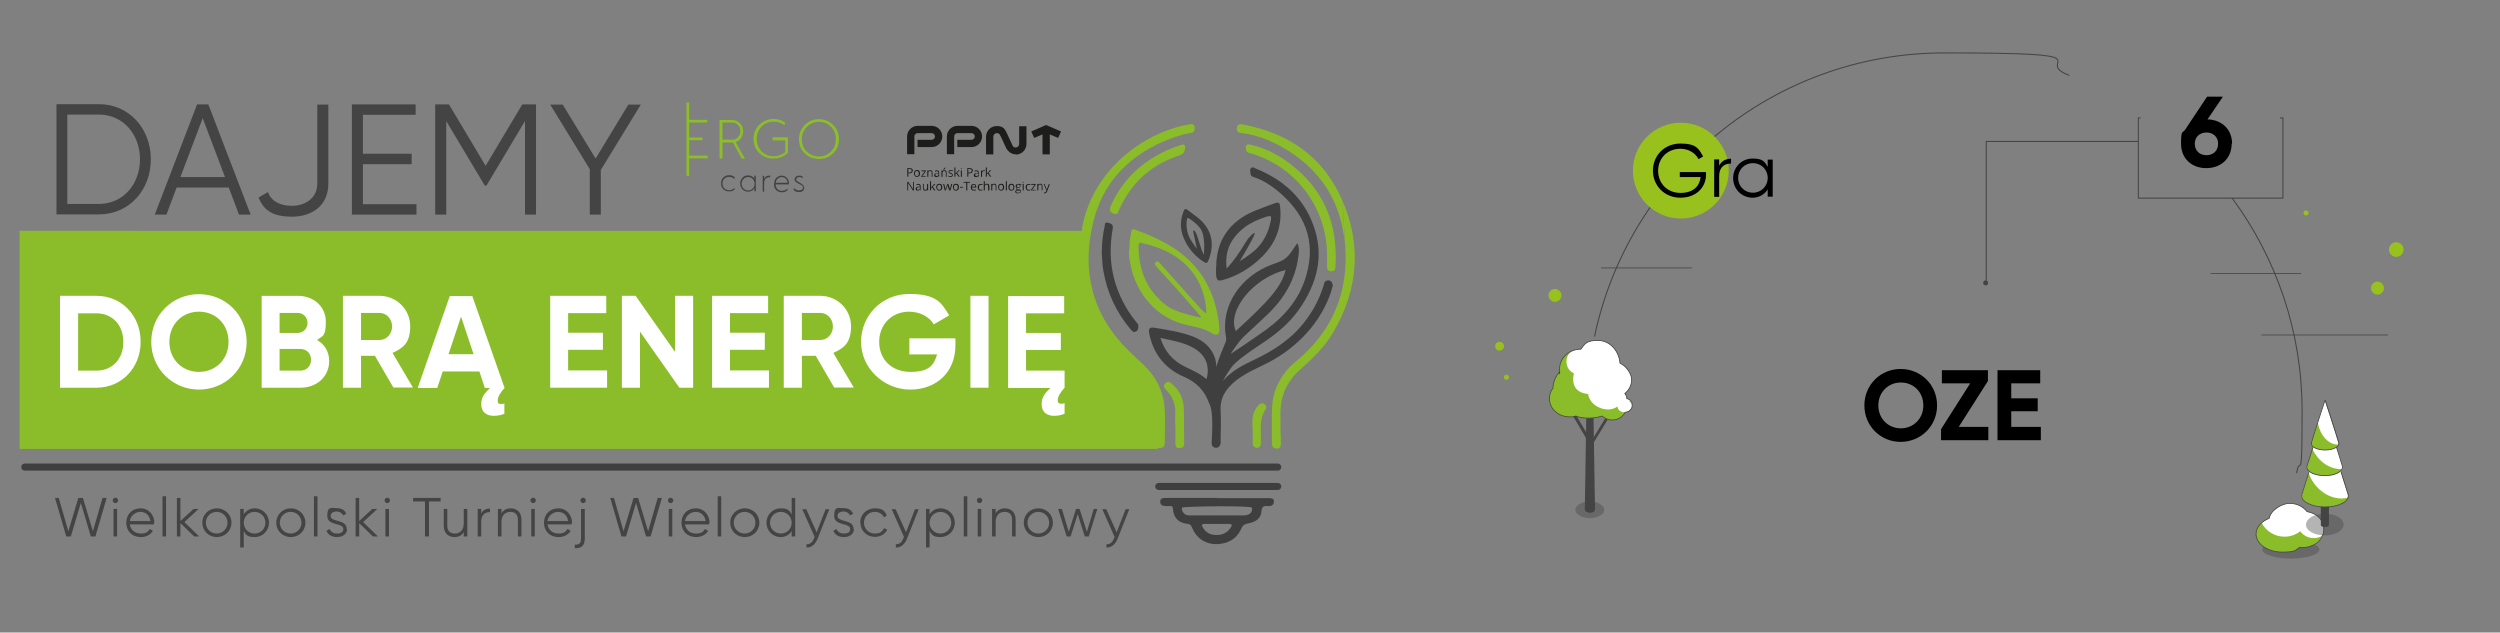 <?xml version="1.0" encoding="UTF-8"?>
<svg xmlns="http://www.w3.org/2000/svg" xmlns:xlink="http://www.w3.org/1999/xlink" version="1.1" viewBox="0 0 1200 303.6">
  <rect x="0" y="0" width="1200" height="303.6" fill="#808080" stroke="none"/>
  <defs>
    <style>
      .cls-1, .cls-2, .cls-3, .cls-4, .cls-5, .cls-6 {
        fill: none;
      }

      .cls-7 {
        fill: #3f3f3f;
      }

      .cls-8 {
        fill: #8cbe28;
      }

      .cls-2 {
        stroke-width: .4px;
      }

      .cls-2, .cls-3, .cls-5, .cls-6 {
        stroke: #454444;
        stroke-linejoin: round;
      }

      .cls-3 {
        stroke-width: .4px;
      }

      .cls-9 {
        fill: #8abd29;
      }

      .cls-10 {
        fill: #1d1d1b;
      }

      .cls-11 {
        isolation: isolate;
      }

      .cls-12 {
        clip-path: url(#clippath-1);
      }

      .cls-13 {
        fill: #fff;
      }

      .cls-14 {
        mix-blend-mode: multiply;
        opacity: .4;
      }

      .cls-14, .cls-15 {
        fill: #454444;
      }

      .cls-16 {
        fill: #414244;
      }

      .cls-4 {
        stroke: #3f3f3f;
        stroke-miterlimit: 10;
        stroke-width: 3.4px;
      }

      .cls-4, .cls-5, .cls-6 {
        stroke-linecap: round;
      }

      .cls-5 {
        stroke-width: .5px;
      }

      .cls-6 {
        stroke-width: .5px;
      }

      .cls-17 {
        clip-path: url(#clippath);
      }

      .cls-18 {
        fill: #98c11d;
      }
    </style>
    <clipPath id="clippath">
      <rect class="cls-1" x="312.6" y="40.5" width="107" height="60.4"/>
    </clipPath>
    <clipPath id="clippath-1">
      <rect class="cls-1" x="312.6" y="40.5" width="107" height="60.4"/>
    </clipPath>
  </defs>
  <!-- Generator: Adobe Illustrator 28.6.0, SVG Export Plug-In . SVG Version: 1.2.0 Build 709)  -->
  <g class="cls-11">
    <g id="Warstwa_1">
      <circle class="cls-18" cx="746.4" cy="141.8" r="3.1"/>
      <g>
        <path class="cls-13" d="M780.9,191.4c0-1-.4-1.8-1-2.5,2-1.6,3.3-4,3.3-6.6s-2.3-6.5-5.6-8c-.5-6.1-5-10.9-10.6-10.9s-6.2,1.6-8.2,4.2c-5.6,0-10.2,4.2-10.2,9.3s0,.9.1,1.4c-2,2.3-3.2,5-3.3,8-1.1,1.4-1.7,3.1-1.7,5,0,4.9,4.3,8.8,9.7,8.8s1.9-.1,2.8-.4c2,.7,4.2,1,6.5,1s4.4-.4,6.4-1c1.2,1.2,2.9,1.9,4.8,1.9,2.7,0,5.1-1.5,6.1-3.7,2-.1,3.5-1.6,3.5-3.4s-1.1-2.8-2.6-3.2Z"/>
        <path class="cls-9" d="M782,192.6c.8.5,1.2,1.4,1.2,2.3,0,1.6-1.5,3-3.4,3s-3.3-1.2-3.4-2.8c-2.1,1.6-5.4,2-8.6.6-3.2-1.3-5.2-4-5.5-6.6-6-.5-8.1-4.5-6.8-9.9-2.1-.9-3.6-3-3.6-5.6s1.3-4.4,3.1-5.3c-3.8,1.3-6.6,4.7-6.6,8.7s0,.9.1,1.4c-2,2.3-3.2,5-3.3,8-1.1,1.4-1.7,3.1-1.7,5,0,4.9,4.3,8.8,9.7,8.8s1.9-.1,2.8-.4c2,.7,4.2,1,6.5,1s4.4-.4,6.4-1c1.2,1.2,2.9,1.9,4.8,1.9,2.7,0,5.1-1.5,6.1-3.7,2-.1,3.5-1.6,3.5-3.4s-.4-1.6-1-2.2c-.2,0-.3,0-.5.1Z"/>
        <path class="cls-14" d="M768,247.5c-2.7,1.6-7.1,1.6-9.8,0-2.7-1.6-2.7-4.1,0-5.6,2.7-1.6,7.1-1.6,9.8,0,2.7,1.6,2.7,4.1,0,5.6Z"/>
        <g>
          <path class="cls-15" d="M764.9,243.7c.9.5.9,1.4,0,2s-2.5.5-3.4,0-.9-1.4,0-2c.9-.5,2.5-.5,3.4,0Z"/>
          <polygon class="cls-15" points="764.9 200.7 761.4 200.8 760.7 244.7 765.6 244.7 764.9 200.7"/>
        </g>
        <path class="cls-15" d="M763.9,214.2s-.5,0-.7-.5,0-.9,0-.9l7.3-12,1.2.6-7.8,12.8Z"/>
        <path class="cls-15" d="M762.6,212.5s.6,0,.8-.6,0-1,0-1l-6.7-11.3-1.6.2,7.5,12.7Z"/>
        <path class="cls-2" d="M780.9,191.4c0-1-.4-1.8-1-2.5,2-1.6,3.3-4,3.3-6.6s-2.3-6.5-5.6-8c-.5-6.1-5-10.9-10.6-10.9s-6.2,1.6-8.2,4.2c-5.6,0-10.2,4.2-10.2,9.3s0,.9.1,1.4c-2,2.3-3.2,5-3.3,8-1.1,1.4-1.7,3.1-1.7,5,0,4.9,4.3,8.8,9.7,8.8s1.9-.1,2.8-.4c2,.7,4.2,1,6.5,1s4.4-.4,6.4-1c1.2,1.2,2.9,1.9,4.8,1.9,2.7,0,5.1-1.5,6.1-3.7,2-.1,3.5-1.6,3.5-3.4s-1.1-2.8-2.6-3.2Z"/>
      </g>
      <g>
        <path class="cls-13" d="M1107.4,245.6c-1.8-2.4-4.9-4-8.4-4s-9,3.1-9.8,7.2c-3.8,1.5-6.3,4.3-6.3,7.5,0,4.8,5.6,8.7,12.5,8.7s6.2-.9,8.5-2.3c.5,0,1,.1,1.5.1,5.5,0,10-3.9,10-8.7s-3.4-7.7-7.9-8.5Z"/>
        <ellipse class="cls-14" cx="1099.6" cy="263.8" rx="13.7" ry="4.3"/>
        <path class="cls-9" d="M1110.6,258.3c-2.7,0-5-1.3-6.5-3.3-2.1,1.7-4.7,2.6-7.6,2.6-4.8,0-9-2.8-11-6.8-1.7,1.5-2.7,3.3-2.7,5.4,0,4.8,5.6,8.7,12.5,8.7s6.2-.9,8.5-2.3c.5,0,1,.1,1.5.1,4.2,0,7.8-2.3,9.3-5.5-1.2.7-2.5,1.1-4,1.1Z"/>
        <path class="cls-2" d="M1107.4,245.6c-1.8-2.4-4.9-4-8.4-4s-9,3.1-9.8,7.2c-3.8,1.5-6.3,4.3-6.3,7.5,0,4.8,5.6,8.7,12.5,8.7s6.2-.9,8.5-2.3c.5,0,1,.1,1.5.1,5.5,0,10-3.9,10-8.7s-3.4-7.7-7.9-8.5Z"/>
      </g>
      <g>
        <path class="cls-13" d="M1127,237.3c-.8-2.6-2.1-6.6-3.5-11.1.9-.8,1.2-1.7.9-2.5-.6-2.1-1.7-5.5-2.9-9.1.8-.6,1.1-1.4.9-2.1-1.5-5.1-6.5-20.3-6.5-20.3,0,0-5,15.2-6.5,20.3-.2.7,0,1.5.9,2.1-1.2,3.7-2.2,7-2.9,9.1-.3.9,0,1.7.9,2.5-1.4,4.5-2.7,8.5-3.5,11.1-.5,1.6.6,3.3,3.2,4.5,4.4,2.1,11.4,2.1,15.8,0,2.6-1.2,3.6-2.9,3.2-4.5Z"/>
        <path class="cls-9" d="M1124.3,239.3c-7.3,0-13.6-5.1-16.2-12.3-1.3,4.1-2.5,7.9-3.2,10.3-.5,1.6.6,3.3,3.2,4.5,4.4,2.1,11.4,2.1,15.8,0,1.6-.8,2.6-1.8,3.1-2.8-.9.1-1.7.2-2.6.2Z"/>
        <path class="cls-9" d="M1123.9,225.2c-6,0-11.2-3.9-13.9-9.6-1,3.2-2,6.2-2.5,8.1-.4,1.2.4,2.5,2.4,3.5,3.4,1.6,8.8,1.6,12.1,0,1.2-.6,1.9-1.3,2.3-2-.1,0-.3,0-.4,0Z"/>
        <path class="cls-9" d="M1122.2,213.4c-4.7,0-8.6-4.5-9.7-10.7-1.2,3.8-2.4,7.6-3.1,9.7-.3.9.3,2,1.9,2.7,2.6,1.2,6.8,1.2,9.3,0,1-.5,1.6-1.1,1.8-1.8-.1,0-.2,0-.3,0Z"/>
        <path class="cls-14" d="M1122.3,255.5c-3.5,2-9.2,2-12.8,0-3.5-2-3.5-5.3,0-7.4,3.5-2,9.2-2,12.8,0,3.5,2,3.5,5.3,0,7.4Z"/>
        <path class="cls-15" d="M1114,243.1c0,4.4,0,8.2,0,8.9,0,.6.5.7.8.8.7.3,1.9.2,2.4,0,.2-.1.7-.6.7-.8v-8.8c-1.3.2-2.6.2-3.8,0Z"/>
        <path class="cls-2" d="M1108.3,226.5c-1.4,4.3-2.6,8.3-3.4,10.8-.5,1.6.6,3.3,3.2,4.5,4.4,2.1,11.4,2.1,15.8,0,2.6-1.2,3.6-2.9,3.2-4.5-.8-2.5-2-6.5-3.4-10.8"/>
        <path class="cls-2" d="M1110.2,214.8c-1.1,3.5-2.2,6.8-2.8,8.8-.4,1.2.4,2.5,2.4,3.5,3.4,1.6,8.8,1.6,12.1,0,2-1,2.8-2.3,2.4-3.5-.6-2.1-1.7-5.4-2.8-9"/>
        <path class="cls-2" d="M1116,192.1s-5,15.2-6.5,20.3c-.3.9.3,2,1.9,2.7,2.6,1.2,6.8,1.2,9.3,0,1.5-.7,2.2-1.7,1.9-2.7-1.5-5.1-6.5-20.3-6.5-20.3Z"/>
      </g>
      <path class="cls-5" d="M1071.5,95.2c21,28.5,33.5,63.7,33.5,101.9s-.9,20.2-2.6,29.8"/>
      <path class="cls-5" d="M765.4,161.4c16.4-77.7,85.3-136,167.9-136s41.2,3.8,59.8,10.7"/>
      <line class="cls-3" x1="1085.5" y1="160.8" x2="1146.2" y2="160.8"/>
      <line class="cls-3" x1="768.5" y1="128.6" x2="812.1" y2="128.6"/>
      <line class="cls-3" x1="1061.1" y1="131.3" x2="1104.6" y2="131.3"/>
      <circle class="cls-18" cx="806.8" cy="81.9" r="23"/>
      <circle class="cls-18" cx="1141.2" cy="138.3" r="3.1"/>
      <circle class="cls-18" cx="719.8" cy="166.2" r="2.1"/>
      <circle class="cls-18" cx="1150.2" cy="119.8" r="3.5"/>
      <circle class="cls-18" cx="723.1" cy="181.1" r="1.2"/>
      <circle class="cls-15" cx="953.1" cy="135.8" r="1.2"/>
      <circle class="cls-18" cx="1106.9" cy="102.2" r="1.2"/>
      <polyline class="cls-6" points="1094.6 56.6 1095.8 56.6 1095.8 95.1 1026.4 95.1 1026.4 56.6 1027.3 56.6"/>
      <polyline class="cls-5" points="1026.4 67.9 953.4 67.9 953.4 135"/>
      <g>
        <g>
          <path class="cls-9" d="M554.6,203.9c0-1.9,0-3.8,0-5.7.2-7.9-3-14.3-8.6-19.6-5.8-5.5-11.9-10.7-16.4-17.5-9.9-15-12.9-31.4-10.6-49,3.7-28.5,27.7-47,48.8-51.8,1-.2,2-.4,3-.6,1.1-.2,2.3-.5,2.6,1.1.2,1.5,0,2.7-1.8,3-1.6.3-3.1.5-4.6,1-21.1,6.5-36.6,19.5-42.1,41.2-6,23.6-.9,45.1,17.1,62.6,4.3,4.2,9.1,7.9,12.4,13.1,2.9,4.7,4.5,9.8,4.7,15.3.2,5.1,0,10.1,0,15.2,0,1.2-.1,2.4-1.6,2.8-1.7.5-2.8-.3-2.8-2.2,0-3,0-6,0-9Z"/>
          <path class="cls-9" d="M644.4,96.4c9.3,21.5,7.4,42.7-4.3,62.9-4.1,7-9.8,12.6-15.8,17.9-6.4,5.6-9.7,12.6-9.7,21.1,0,4.8,0,9.5.2,14.3,0,1.5-.1,2.8-2,2.7-1.7,0-2.3-1.1-2.3-2.7,0-3,0-6,0-9,0-5.6-.3-11.2,1.8-16.7,2-5.3,5.3-9.8,9.6-13.3,17.7-14.5,25.5-33.4,23.8-55.8"/>
          <path class="cls-9" d="M645.6,117.8c-1.6-20.7-11.7-36.8-30.2-47.2-6.2-3.5-12.8-6-19.9-6.8-1.5-.2-2-1.1-1.8-2.5.2-1.4,1.1-1.9,2.6-1.6,22.3,4.1,39.1,15.7,48.1,36.7"/>
          <path class="cls-9" d="M542.1,120.3c0-3.3.3-6.2.9-9,.2-1.1.6-1.5,1.7-1.1,10.8,3.9,21,8.7,28.8,17.6,6.6,7.5,10,16.4,11.4,26.1.2,1.5.4,3,.4,4.5,0,2.1-1.3,2.9-3.1,1.8-3.6-2.3-7.6-3.2-11.6-4-15.9-3.1-25.6-16-28.1-29.8-.4-2.2-.7-4.4-.6-6.1ZM579,150.5s1.5-26.8-30.5-33.7c-.9-.3-2-.8-2,1.1,0,11.8,4,21.7,13.6,28.9,4.8,3.6,16.7,5.7,16.7,5.7,0,0-8.3-9.8-12.4-14.3-3.1-3.4-6.2-6.8-9.3-10.2-.6-.7-1.2-1.4-.3-2.2.9-.8,1.4.1,2,.6.5.4.9.9,1.3,1.4,6.1,6.8,12.1,13.6,18.2,20.4.8.8,2.6,2.3,2.6,2.3Z"/>
          <path class="cls-7" d="M584.3,239.1c8.1,0,16.2,0,24.3,0,1.3,0,2.9-.1,2.9,1.6,0,1.8-1.5,2.4-3,2.2-2-.2-2.8.4-3,2.5-.2,3.3-2.5,5.2-6.7,5.9-1.5.3-2.3.9-2.9,2.3-2.3,5.2-6.6,7.5-12.1,7.6-5.3,0-9.6-2.9-11.6-7.9-.5-1.3-1-1.8-2.4-1.9-4.1-.4-6.5-2.9-6.8-7.1,0-1.2-.5-1.5-1.6-1.4-.5,0-1.1,0-1.7,0-1.5,0-2.8-.4-2.8-2.1,0-1.7,1.4-1.8,2.8-1.8,8.2,0,16.5,0,24.7,0h0ZM567.4,243.7c-.3.8,0,1.5.5,2.2.7,1.1,1.8,1.5,3,1.5,8.7,0,17.4,0,26.1,0,1,0,2-.2,2.9-.8,1-.7,1.3-1.8,1-2.9-.3-1.1-33.3-.7-33.6,0ZM584.2,251.5c-2,0-4,0-5.9,0-1.4,0-1.7.3-1,1.6,1.5,2.7,4,3.8,6.9,3.7,2.8,0,5.2-1.3,6.7-3.8.7-1.1.3-1.5-1-1.5-1.9,0-3.8,0-5.7,0Z"/>
          <path class="cls-7" d="M583.8,127.9c0-12.3,6.3-21.6,18.2-26.6,3.1-1.3,6.3-2.4,9.5-3.6,2.4-.9,2.8-.5,3,2,.9,9.4-2.3,17.2-8.9,23.7-5.1,5-11,8.7-17.9,10.8-3.2,1-3.8.5-4-2.8,0-1.2,0-2.4,0-3.6ZM588.9,128.8c1.2-1.4,2.1-2.3,2.8-3.3,2.6-3.3,4.8-6.9,7-10.4.6-.9,3-3.7,3.6-3.1.5.4-7.2,13.4-7.2,13.4,0,0,5-3.2,7.2-5.2,4.1-3.7,6.5-8.5,7.6-13.9.6-2.7.3-3-2.3-2.2-3.6,1.2-7.1,2.7-10.2,5-6.2,4.8-9.7,10.9-8.6,19.7Z"/>
          <path class="cls-7" d="M580.2,124.6c-.6,1.8-1.1,2-2.7.9-3.5-2.3-6.3-5.4-8.3-9.1-2.6-4.8-3.2-9.7-1.1-14.9.6-1.4.9-1.5,2.1-.6,1.6,1.2,3.2,2.4,4.8,3.6,5.9,4.8,7.9,11.1,5.9,18-.2.7-.4,1.3-.6,2ZM576.2,109.7c-1.3-1.8-3.1-3.2-4.9-4.5-1.3-.9-1.5-.8-1.7.9-.3,3.2.3,6.3,2,9.1.9,1.5,1.9,2.8,2.9,4.3,0,0-1.3-6.2-1.7-8,0-.3-.2-.7.2-.9,1.3,0,2.9,7.1,3.8,9.4.3.7,1,2.3,1,2.3,0,0,1.1-8.8-1.6-12.6Z"/>
          <path class="cls-9" d="M637,122.7c0-22.7-14.7-42.6-36.4-49-.4-.1-.8-.2-1.1-.3-1.4-.5-1.6-1.7-1.5-2.9.2-1.5,1.4-1.2,2.4-1,6.8,1.5,12.8,4.6,18.3,8.7,16.8,12.5,23.7,29.5,22.3,50.1,0,1.4-.8,2-2.1,1.9-1.4,0-1.9-.8-1.9-2.1,0-1.8,0-3.6,0-5.5Z"/>
          <path class="cls-7" d="M528.9,120.6c0-4.6.5-8.2,1.3-11.8.2-.9,0-2.4,1.6-1.9,1.3.4,2.7.6,2.3,2.8-1.4,8.1-1.4,16.2.7,24.2,2,7.5,5.5,14.3,10.3,20.3.5.7,1.3,1.2,1.3,2.2,0,1.1,0,2.3-1.3,2.8-1.2.5-1.8-.4-2.4-1.1-6.9-8.2-11.3-17.6-13.1-28.2-.6-3.4-.6-6.9-.8-9.4Z"/>
          <path class="cls-9" d="M568.9,70.9c-.2,1.9-.8,3-2.8,3.7-13.5,4.4-23.1,13.1-28.9,26-.5,1.2-.7,2.8-2.8,1.9-1.8-.8-2-2-1.2-3.7,4.5-10.2,11.6-18,21.2-23.7,3.8-2.3,7.9-4,12.1-5.4,1.2-.4,2.4-.7,2.4,1.1Z"/>
          <path class="cls-9" d="M564.1,204.2c0-1.7-.1-3.3,0-5,.4-4.9-1.2-9-4.7-12.4-.9-.9-1-1.7-.2-2.7.9-1,1.8-1.1,2.9-.2,3.8,3,5.9,7.1,6.1,11.8.2,5.7.1,11.4.2,17.1,0,1.6-.7,2.3-2.3,2.3-1.7,0-1.9-1.1-1.9-2.4,0-2.8,0-5.7,0-8.5h0Z"/>
          <path class="cls-9" d="M601.2,205.9c.1-2.1-.5-5.2.8-8.2.6-1.3,1.3-2.5,2.4-3.5.8-.7,1.7-.8,2.6-.2.9.6,1,1.7.6,2.3-3.5,4.9-2.1,10.5-2.4,15.9,0,.9.1,1.8-.7,2.4-.6.4-1.3.6-2,.2-.9-.4-1.2-1.2-1.2-2.1,0-2,0-4,0-6.9Z"/>
          <path class="cls-7" d="M639.5,136.4c0-.3,0-.5-.2-.8-.1-.2-.3-.4-.5-.6-.2-.2-.4-.3-.7-.4-.5-.1-1.1,0-1.6.2-.5.3-.8.7-.9,1.2-.1.4-.2.7-.3,1.1-1.7,5.5-4.3,10.8-7.9,15.8-6.5,9.1-15.4,15.1-25.4,19.8-5.3,2.5-10.4,5.1-14.4,9.5-.2.2-.5.5-.6.6.2-.4,3.5-6.3,5.6-8.2,4.3-4,9.3-7.1,14.1-10.4,6.3-4.2,12.1-9.1,16.5-15.2,9-12.6,12.7-26.3,7.1-41.2-4.8-13-14.5-21.6-27.3-26.8-.8-.3-1.7-1.1-2.4-.4-.9.7-.4,1.9-.3,2.9,0,1.1,1,1.3,1.8,1.6,4,1.4,7.6,3.6,10.9,6.3,12.8,10.5,18.8,23.5,14.2,40.1-3,11.2-9.9,19.7-19.1,26.5-5.2,3.8-16.9,11.6-17.4,11.9.2-.3,3.8-6,6.3-8.3,3.5-3.3,7.1-6.6,10.6-9.9,8.4-7.8,14.1-17,15.6-28.5.3-2.1.6-4.3-.5-6.5-5.1,7.6-5,7.7-12.2,10.3-14.4,5.3-24.9,19.3-22,34.9.2.9,0,2-.4,2.8-1.6,3.7-3.1,7.5-4.3,11.4,0-1.4-.2-2.8-.6-4.2-1.7-5.2-5.5-8.3-10.4-10.3-5.8-2.3-11.9-3.1-18-4.2-3.1-.5-3.7.1-3.1,3.1,2.1,9.6,7.6,16.5,16.7,20.4,5.7,2.5,9.8,6.5,11.9,12.5,2.4,3.9,1.4,14.8,1.3,19.3,0,1.2.5,2,1.7,2.2,1.3.2,2.1-.5,2.5-1.7.2-.6.1-1.2.1-1.9,0-4.7.3-9.4,0-14-.4-6.6,2.8-11.1,7.7-14.9,4.8-3.7,10.5-5.9,15.8-8.7,13.5-7.2,24.7-19,29.6-33.9t0,0s0,0,0-.1c.2-.8.4-1.6.7-2.4,0-.3.1-.6,0-.8ZM617.1,129.6c-2,7.8-7.2,14.1-23.9,29.3-4.4-9.7,8.5-25.6,23.9-29.3ZM579.2,182.1c-3.1-2.8-6.8-4.3-10.4-6.1-5.8-2.8-9.8-7.3-11.8-13.8,5.8,1.3,11.4,2.1,16.4,5.1,5.4,3.3,7.5,8.5,5.7,14.8Z"/>
          <line class="cls-4" x1="556.2" y1="233.5" x2="613.3" y2="233.5"/>
          <line class="cls-4" x1="11.9" y1="224.2" x2="613.3" y2="224.2"/>
          <path class="cls-9" d="M567,195.6c0-1-.2-2-.3-3-.3-.7-.7-1.4-1.1-2.1.5,1.7.9,3.4,1.4,5.1Z"/>
          <path class="cls-9" d="M553.4,182.9c-1.4-1.2-2.6-2.5-3.8-3.9-.4-.2-.8-.6-1.1-1-6.2-8.2-15.4-14.8-19.7-24.2-1.5-.6-2.2-2.2-2.1-3.7-3.5-4.9-4.6-10.2-4.9-16-.5-.7-.6-1.6-.5-2.5-.5-.9-.6-2.1-.3-3.1,0-.2-.1-.5-.2-.7-.2-.8-.2-1.5,0-2.1-.6-.9-.8-2.1-.5-3.1-.5-1.2-.4-2.7.3-3.8-.3-2.3-.4-4.6-.6-7,0-.4,0-.7,0-1H9.4v104.7h546.4c-.1-11,.7-22-2.4-32.7Z"/>
          <g>
            <path class="cls-15" d="M72.4,76.5c0,14.6-10.3,26.4-24.9,26.4h-20.4v-52.9h20.4c14.6,0,24.9,11.9,24.9,26.4ZM67.2,76.5c0-11.9-8-21.5-19.8-21.5h-15.1v42.9h15.1c11.8,0,19.8-9.6,19.8-21.5Z"/>
            <path class="cls-15" d="M109.9,90h-25.1l-4.9,13h-5.6l20.3-52.9h5.4l20.3,52.9h-5.6l-4.9-13ZM108,85l-10.7-28.3-10.7,28.3h21.3Z"/>
            <path class="cls-15" d="M124.1,94.8l4.5-2.6c1.7,4.6,6.1,6.6,11.6,6.6s12.1-3.1,12.1-10.7v-37.9h5.3v37.9c0,10.8-8.1,15.9-17.4,15.9s-13.4-2.9-16.1-9.1Z"/>
            <path class="cls-15" d="M199.9,98v5h-31v-52.9h30.6v5h-25.3v18.7h23.4v5h-23.4v19.2h25.7Z"/>
            <path class="cls-15" d="M257.3,103h-5.3v-44.9l-18.5,31h-.8l-18.5-31v44.9h-5.3v-52.9h6.6l17.6,29.5,17.6-29.5h6.6v52.9Z"/>
            <path class="cls-15" d="M288.4,81.3v21.7h-5.3v-21.8l-19-31h6l15.8,25.9,15.7-25.9h6l-19.1,31.2Z"/>
            <path class="cls-13" d="M67.5,164.1c0,12.4-9.1,22-21.2,22h-17.5v-44.1h17.5c12.2,0,21.2,9.6,21.2,22ZM59.2,164.1c0-8.1-5.3-13.7-12.9-13.7h-8.8v27.5h8.8c7.6,0,12.9-5.6,12.9-13.7Z"/>
            <path class="cls-13" d="M72.6,164.1c0-12.9,10.1-22.9,22.9-22.9s22.9,10,22.9,22.9-10.2,22.9-22.9,22.9-22.9-10.1-22.9-22.9ZM109.7,164.1c0-8.5-6.2-14.5-14.2-14.5s-14.2,6-14.2,14.5,6.2,14.4,14.2,14.4,14.2-6,14.2-14.4Z"/>
            <path class="cls-13" d="M158,173.3c0,7.6-6.1,12.8-13.7,12.8h-18.7v-44.1h17.4c7.4,0,13.4,5,13.4,12.4s-1.6,6.7-4.2,8.8c3.5,2,5.8,5.5,5.8,10.1ZM134.2,150.1v9.7h8.7c2.7,0,4.7-2.1,4.7-4.8s-2-4.8-4.7-4.8h-8.7ZM149.3,172.7c0-3-2.1-5.2-5.1-5.2h-10v10.4h10c3,0,5.1-2.2,5.1-5.2Z"/>
            <path class="cls-13" d="M179.9,170.8h-6.6v15.3h-8.7v-44.1h17.6c8.1,0,14.7,6.5,14.7,14.6s-3.5,10.5-8.5,12.8l9.8,16.6h-9.4l-8.9-15.3ZM173.3,163.2h8.9c3.3,0,6-2.9,6-6.5s-2.7-6.5-6-6.5h-8.9v13Z"/>
            <path class="cls-13" d="M242.1,193.5v5.1c-1.5.6-3,1-5.1,1-3.4,0-6-1.8-6-5.5s1.6-5.3,4.2-7.9h-2.5l-2.6-7.9h-17.6l-2.6,7.9h-9.4l15.4-44.1h10.8l15.5,44.1c-2.1,2.2-3.3,4.5-3.3,6s.6,1.7,1.6,1.7c.6,0,1.1,0,1.8-.3ZM227.3,170l-6-18-6,18h12.1Z"/>
            <path class="cls-13" d="M291.4,177.8v8.3h-27.3v-44.1h26.9v8.3h-18.3v9.4h16.7v8.2h-16.7v9.9h18.6Z"/>
            <path class="cls-13" d="M332.7,142v44.1h-6.6l-18.9-26.9v26.9h-8.7v-44.1h6.6l18.9,26.9v-26.9h8.7Z"/>
            <path class="cls-13" d="M369.1,177.8v8.3h-27.3v-44.1h26.9v8.3h-18.3v9.4h16.7v8.2h-16.7v9.9h18.6Z"/>
            <path class="cls-13" d="M391.5,170.8h-6.6v15.3h-8.7v-44.1h17.6c8.1,0,14.7,6.5,14.7,14.6s-3.5,10.5-8.5,12.8l9.8,16.6h-9.4l-8.9-15.3ZM384.9,163.2h8.9c3.3,0,6-2.9,6-6.5s-2.7-6.5-6-6.5h-8.9v13Z"/>
            <path class="cls-13" d="M458.6,165.8c0,12.7-9,21.2-21.7,21.2s-23.6-10.3-23.6-22.9,9.9-23,23.1-23,15.5,4.2,19.2,10.3l-7.4,4.3c-2-3.5-6.5-6.1-11.8-6.1-8.4,0-14.4,6.2-14.4,14.5s5.9,14.4,15,14.4,11.3-3.3,12.8-8.4h-13.3v-7.7h22.1v3.4Z"/>
            <path class="cls-13" d="M474.5,142v44.1h-8.7v-44.1h8.7Z"/>
            <path class="cls-13" d="M511,177.8v8.3h0c-2.1,2.2-3.3,4.5-3.3,6,0,1.1.5,1.7,1.6,1.7.5,0,1.1,0,1.7-.3v5.1c-1.5.6-3,1-5,1-3.5,0-6-1.8-6-5.5s1.6-5.3,4.2-7.9h-20.3v-44.1h26.9v8.3h-18.3v9.4h16.7v8.2h-16.7v9.9h18.6Z"/>
          </g>
          <g>
            <path class="cls-15" d="M26.2,239h2l4.6,16,4.8-16h2.2l4.8,16,4.6-16h2l-5.4,18.5h-2.2l-4.8-16.1-4.8,16.1h-2.2l-5.4-18.5Z"/>
            <path class="cls-15" d="M54.1,240.2c0-.7.6-1.3,1.3-1.3s1.3.6,1.3,1.3-.6,1.3-1.3,1.3-1.3-.6-1.3-1.3ZM54.5,244.3h1.7v13.2h-1.7v-13.2Z"/>
            <path class="cls-15" d="M73.9,250.9c0,.3,0,.6,0,.8h-11.6c.4,2.7,2.5,4.4,5.3,4.4s3.5-1,4.3-2.2l1.5.9c-1.1,1.8-3.1,3-5.8,3-4.2,0-7-2.9-7-6.9s2.8-6.9,6.9-6.9,6.6,3.4,6.6,7ZM62.3,250.1h9.9c-.4-2.9-2.5-4.4-4.8-4.4s-4.8,1.8-5.1,4.4Z"/>
            <path class="cls-15" d="M78,238.2h1.7v19.3h-1.7v-19.3Z"/>
            <path class="cls-15" d="M93.2,257.5l-6.6-6.4v6.4h-1.7v-18.5h1.7v11.1l6.3-5.8h2.4l-6.8,6.3,7.1,6.9h-2.3Z"/>
            <path class="cls-15" d="M97.1,250.9c0-3.9,3.1-6.9,7-6.9s7,3,7,6.9-3.1,6.9-7,6.9-7-3-7-6.9ZM109.2,250.9c0-2.9-2.3-5.2-5.2-5.2s-5.2,2.3-5.2,5.2,2.3,5.2,5.2,5.2,5.2-2.3,5.2-5.2Z"/>
            <path class="cls-15" d="M129.1,250.9c0,3.9-3.1,6.9-6.8,6.9s-4.2-1.1-5.3-2.9v7.9h-1.7v-18.5h1.7v2.6c1.1-1.8,3-2.9,5.3-2.9,3.7,0,6.8,3,6.8,6.9ZM127.4,250.9c0-2.9-2.3-5.2-5.2-5.2s-5.2,2.3-5.2,5.2,2.3,5.2,5.2,5.2,5.2-2.3,5.2-5.2Z"/>
            <path class="cls-15" d="M132.6,250.9c0-3.9,3.1-6.9,7-6.9s7,3,7,6.9-3.1,6.9-7,6.9-7-3-7-6.9ZM144.7,250.9c0-2.9-2.3-5.2-5.2-5.2s-5.2,2.3-5.2,5.2,2.3,5.2,5.2,5.2,5.2-2.3,5.2-5.2Z"/>
            <path class="cls-15" d="M150.7,238.2h1.7v19.3h-1.7v-19.3Z"/>
            <path class="cls-15" d="M166.6,254c0,2.2-2,3.8-4.8,3.8s-4.4-1.3-5.1-3l1.5-.9c.5,1.3,1.9,2.2,3.6,2.2s3-.6,3-2.1c0-3.3-7.7-1.4-7.7-6.3s1.9-3.8,4.5-3.8,3.9,1.1,4.6,2.7l-1.5.8c-.6-1.3-1.9-1.9-3.2-1.9s-2.8.7-2.8,2.1c0,3.3,7.7,1.4,7.7,6.3Z"/>
            <path class="cls-15" d="M179,257.5l-6.6-6.4v6.4h-1.7v-18.5h1.7v11.1l6.3-5.8h2.4l-6.8,6.3,7.1,6.9h-2.3Z"/>
            <path class="cls-15" d="M184.6,240.2c0-.7.6-1.3,1.3-1.3s1.3.6,1.3,1.3-.6,1.3-1.3,1.3-1.3-.6-1.3-1.3ZM185,244.3h1.7v13.2h-1.7v-13.2Z"/>
            <path class="cls-15" d="M211.6,240.7h-5.7v16.8h-1.9v-16.8h-5.7v-1.7h13.2v1.7Z"/>
            <path class="cls-15" d="M224.3,244.3v13.2h-1.7v-2.1c-1,1.7-2.6,2.4-4.4,2.4-3.2,0-5.2-2.1-5.2-5.4v-8.1h1.7v8.1c0,2.4,1.3,3.7,3.6,3.7s4.3-1.4,4.3-4.9v-6.9h1.7Z"/>
            <path class="cls-15" d="M235.2,244.1v1.7c-2.1,0-4.2,1.1-4.2,4.4v7.3h-1.7v-13.2h1.7v2.2c.9-1.9,2.5-2.4,4.2-2.4Z"/>
            <path class="cls-15" d="M250.3,249.4v8.1h-1.7v-8.1c0-2.4-1.3-3.7-3.6-3.7s-4.3,1.4-4.3,4.9v6.9h-1.7v-13.2h1.7v2.1c1-1.7,2.6-2.4,4.4-2.4,3.2,0,5.2,2.1,5.2,5.4Z"/>
            <path class="cls-15" d="M254.6,240.2c0-.7.6-1.3,1.3-1.3s1.3.6,1.3,1.3-.6,1.3-1.3,1.3-1.3-.6-1.3-1.3ZM255,244.3h1.7v13.2h-1.7v-13.2Z"/>
            <path class="cls-15" d="M274.4,250.9c0,.3,0,.6,0,.8h-11.6c.4,2.7,2.5,4.4,5.3,4.4s3.5-1,4.3-2.2l1.5.9c-1.1,1.8-3.1,3-5.8,3-4.2,0-7-2.9-7-6.9s2.8-6.9,6.9-6.9,6.6,3.4,6.6,7ZM262.8,250.1h9.9c-.4-2.9-2.5-4.4-4.8-4.4s-4.8,1.8-5.1,4.4Z"/>
            <path class="cls-15" d="M279,244.3h1.7v14.3c0,3.2-1.7,4.8-4.8,4.5v-1.7c2,.2,3-.6,3-2.9v-14.3ZM281.2,240.2c0,.7-.6,1.3-1.3,1.3s-1.3-.6-1.3-1.3.6-1.3,1.3-1.3,1.3.6,1.3,1.3Z"/>
            <path class="cls-15" d="M292.7,239h2l4.6,16,4.8-16h2.2l4.8,16,4.6-16h2l-5.4,18.5h-2.2l-4.8-16.1-4.8,16.1h-2.2l-5.4-18.5Z"/>
            <path class="cls-15" d="M320.6,240.2c0-.7.6-1.3,1.3-1.3s1.3.6,1.3,1.3-.6,1.3-1.3,1.3-1.3-.6-1.3-1.3ZM321,244.3h1.7v13.2h-1.7v-13.2Z"/>
            <path class="cls-15" d="M340.4,250.9c0,.3,0,.6,0,.8h-11.6c.4,2.7,2.5,4.4,5.3,4.4s3.5-1,4.3-2.2l1.5.9c-1.1,1.8-3.1,3-5.8,3-4.2,0-7-2.9-7-6.9s2.8-6.9,6.9-6.9,6.6,3.4,6.6,7ZM328.8,250.1h9.9c-.4-2.9-2.5-4.4-4.8-4.4s-4.8,1.8-5.1,4.4Z"/>
            <path class="cls-15" d="M344.5,238.2h1.7v19.3h-1.7v-19.3Z"/>
            <path class="cls-15" d="M350.5,250.9c0-3.9,3.1-6.9,7-6.9s7,3,7,6.9-3.1,6.9-7,6.9-7-3-7-6.9ZM362.6,250.9c0-2.9-2.3-5.2-5.2-5.2s-5.2,2.3-5.2,5.2,2.3,5.2,5.2,5.2,5.2-2.3,5.2-5.2Z"/>
            <path class="cls-15" d="M381.7,239v18.5h-1.7v-2.6c-1.1,1.8-3,2.9-5.3,2.9-3.7,0-6.8-3-6.8-6.9s3.1-6.9,6.8-6.9,4.2,1.1,5.3,2.9v-7.9h1.7ZM380,250.9c0-2.9-2.3-5.2-5.2-5.2s-5.2,2.3-5.2,5.2,2.3,5.2,5.2,5.2,5.2-2.3,5.2-5.2Z"/>
            <path class="cls-15" d="M398.1,244.3l-5.7,14.4c-1,2.5-3,4.3-5.3,4.1v-1.6c1.7.2,2.9-1,3.6-2.7l.3-.8-5.9-13.3h1.9l5,11.1,4.3-11.1h1.9Z"/>
            <path class="cls-15" d="M409.9,254c0,2.2-2,3.8-4.8,3.8s-4.4-1.3-5.1-3l1.5-.9c.5,1.3,1.9,2.2,3.6,2.2s3-.6,3-2.1c0-3.3-7.7-1.4-7.7-6.3s1.9-3.8,4.5-3.8,3.9,1.1,4.6,2.7l-1.5.8c-.6-1.3-1.9-1.9-3.2-1.9s-2.8.7-2.8,2.1c0,3.3,7.7,1.4,7.7,6.3Z"/>
            <path class="cls-15" d="M412.9,250.9c0-3.9,3-6.9,7-6.9s4.8,1.4,5.8,3.5l-1.4.8c-.7-1.6-2.4-2.6-4.4-2.6-2.9,0-5.2,2.3-5.2,5.2s2.3,5.2,5.2,5.2,3.6-1.1,4.5-2.6l1.5.8c-1.1,2.1-3.3,3.4-5.9,3.4-4,0-7-3-7-6.9Z"/>
            <path class="cls-15" d="M441,244.3l-5.7,14.4c-1,2.5-3,4.3-5.3,4.1v-1.6c1.7.2,2.9-1,3.6-2.7l.3-.8-5.9-13.3h1.9l5,11.1,4.3-11.1h1.9Z"/>
            <path class="cls-15" d="M458.3,250.9c0,3.9-3.1,6.9-6.8,6.9s-4.2-1.1-5.3-2.9v7.9h-1.7v-18.5h1.7v2.6c1.1-1.8,3-2.9,5.3-2.9,3.7,0,6.8,3,6.8,6.9ZM456.6,250.9c0-2.9-2.3-5.2-5.2-5.2s-5.2,2.3-5.2,5.2,2.3,5.2,5.2,5.2,5.2-2.3,5.2-5.2Z"/>
            <path class="cls-15" d="M462.6,238.2h1.7v19.3h-1.7v-19.3Z"/>
            <path class="cls-15" d="M468.9,240.2c0-.7.6-1.3,1.3-1.3s1.3.6,1.3,1.3-.6,1.3-1.3,1.3-1.3-.6-1.3-1.3ZM469.3,244.3h1.7v13.2h-1.7v-13.2Z"/>
            <path class="cls-15" d="M487.5,249.4v8.1h-1.7v-8.1c0-2.4-1.3-3.7-3.6-3.7s-4.3,1.4-4.3,4.9v6.9h-1.7v-13.2h1.7v2.1c1-1.7,2.6-2.4,4.4-2.4,3.2,0,5.2,2.1,5.2,5.4Z"/>
            <path class="cls-15" d="M491.4,250.9c0-3.9,3.1-6.9,7-6.9s7,3,7,6.9-3.1,6.9-7,6.9-7-3-7-6.9ZM503.6,250.9c0-2.9-2.3-5.2-5.2-5.2s-5.2,2.3-5.2,5.2,2.3,5.2,5.2,5.2,5.2-2.3,5.2-5.2Z"/>
            <path class="cls-15" d="M526.7,244.3l-4.1,13.2h-1.9l-3.4-10.7-3.4,10.7h-1.9l-4.1-13.2h1.8l3.3,11,3.5-11h1.7l3.5,11,3.3-11h1.8Z"/>
            <path class="cls-15" d="M542.1,244.3l-5.7,14.4c-1,2.5-3,4.3-5.3,4.1v-1.6c1.7.2,2.9-1,3.6-2.7l.3-.8-5.9-13.3h1.9l5,11.1,4.3-11.1h1.9Z"/>
          </g>
        </g>
        <g class="cls-17">
          <polygon class="cls-8" points="330.8 67.3 337.2 67.3 337.2 66 330.8 66 330.8 58.8 339.5 58.8 339.5 57.5 330.8 57.5 330.8 49.2 329.5 49.2 329.5 57.5 329.5 76 329.5 84.4 330.8 84.4 330.8 76 339.7 76 339.7 74.7 330.8 74.7 330.8 67.3"/>
          <g class="cls-12">
            <path class="cls-8" d="M356.7,62.9c0-1.5-.5-2.8-1.6-3.8-1-1-2.3-1.5-3.8-1.5h-5.9v18.5h1.4v-7.7h4.4c.3,0,.5,0,.6,0l4.3,7.8h1.5l-4.5-8c2.2-.7,3.6-2.7,3.6-5.2M351.2,67h-4.4v-8.2h4.5c1.2,0,2.1.4,2.9,1.2.8.8,1.2,1.7,1.2,2.9s-.4,2.2-1.2,3c-.8.8-1.8,1.2-3,1.2"/>
            <path class="cls-8" d="M370.9,67.4h6v5.6c-1.5,1.3-3.4,2-5.6,2s-4.3-.8-5.8-2.4c-1.5-1.6-2.3-3.6-2.3-5.9s.8-4.3,2.3-5.9c1.6-1.6,3.5-2.4,5.8-2.4s3.8.6,5.4,1.8v-1.5c-1.6-1.1-3.3-1.6-5.4-1.6s-4.9.9-6.8,2.7c-1.8,1.8-2.8,4.1-2.8,6.8s.9,5,2.7,6.8c1.8,1.8,4.1,2.7,6.8,2.7s5.1-.9,7-2.8v-7.4h-7.4v1.3Z"/>
            <path class="cls-8" d="M399.9,60c-1.8-1.8-4.1-2.8-6.8-2.8s-5,.9-6.8,2.8c-1.8,1.8-2.8,4.1-2.8,6.8s.9,5,2.8,6.8c1.8,1.8,4.1,2.7,6.8,2.7s4.9-.9,6.8-2.7c1.9-1.8,2.8-4.1,2.8-6.8s-.9-5-2.8-6.8M398.9,72.7c-1.5,1.6-3.5,2.4-5.8,2.4s-4.3-.8-5.9-2.4c-1.6-1.6-2.3-3.5-2.3-5.9s.8-4.3,2.4-5.9c1.6-1.6,3.5-2.4,5.8-2.4s4.2.8,5.8,2.4c1.6,1.6,2.3,3.5,2.3,5.9s-.8,4.3-2.3,5.9"/>
            <path class="cls-16" d="M352.6,85.2v.8c-.7-.7-1.6-1.1-2.6-1.1s-1.7.3-2.3.9c-.6.6-.9,1.4-.9,2.3s.3,1.7.9,2.3c.6.6,1.4.9,2.3.9s1.8-.4,2.6-1.1v.8c-.7.6-1.5.9-2.6.9s-2.1-.4-2.8-1.1c-.8-.8-1.1-1.7-1.1-2.8s.4-2.1,1.1-2.8c.8-.8,1.7-1.1,2.8-1.1s1.9.3,2.6.9"/>
            <path class="cls-16" d="M361,84.7c.6.3.9.7,1.1,1.2v-1.6h.7v7.5h-.7v-1.6c-.2.5-.5.9-1.1,1.3-.5.3-1.2.5-1.9.5-1.1,0-2-.4-2.7-1.1-.7-.8-1.1-1.7-1.1-2.8s.4-2.1,1.1-2.8c.7-.8,1.6-1.1,2.7-1.1s1.4.2,1.9.5M356.9,90.5c.6.6,1.3.9,2.2.9s1.6-.3,2.2-.9c.6-.6.9-1.4.9-2.3s-.3-1.7-.9-2.3c-.6-.6-1.3-.9-2.2-.9s-1.6.3-2.2.9c-.6.6-.9,1.4-.9,2.3s.3,1.7.9,2.3"/>
            <path class="cls-16" d="M366.1,91.9v-7.5h.7v1.5c.4-1.1,1.2-1.6,2.5-1.6s.3,0,.4,0v.8c-.1,0-.3,0-.5,0-.8,0-1.4.3-1.8.8-.4.5-.6,1.2-.6,2v4.1h-.7Z"/>
            <path class="cls-16" d="M371.6,88.2c0-1.1.3-2.1,1-2.8.7-.7,1.6-1.1,2.6-1.1s1.8.4,2.5,1.1c.7.7,1,1.6,1,2.7s0,.3,0,.4h-6.4c0,.9.3,1.6.8,2.2.6.6,1.3.9,2.1.9,1.3,0,2.3-.5,2.8-1.2v.9c-.7.7-1.7,1-2.8,1s-2-.4-2.7-1.1c-.7-.7-1-1.7-1-2.8h0ZM378,87.7c0-.8-.3-1.4-.8-1.9-.5-.5-1.1-.8-1.9-.8s-1.5.3-2,.8c-.6.5-.9,1.2-.9,1.9h5.6Z"/>
            <path class="cls-16" d="M381.1,90.2c.6.8,1.5,1.2,2.5,1.2s1.8-.5,1.8-1.3-.1-.8-.6-1.1c-.2-.2-.4-.3-.6-.4-.1,0-.4-.2-.8-.4-1.4-.7-2-1.2-2-2.1s.8-1.8,2.2-1.8,1.2.2,1.7.5v.8c-.4-.4-1-.6-1.6-.6-1,0-1.5.4-1.5,1.1s.3.8,1.2,1.3l.5.3c.3.1.4.2.5.3,0,0,.2.1.4.3.2.1.3.2.4.3.1.1.5.4.6.7.1.2.2.6.2.9,0,.5-.2,1-.6,1.4-.4.4-1,.6-1.9.6s-2-.3-2.5-1v-.9Z"/>
          </g>
        </g>
        <g>
          <g>
            <path class="cls-10" d="M438.1,81.9c0,.4-.1.7-.4,1-.3.2-.7.3-1.2.3h-.5v1.6h-.5v-4.1h1.1c1,0,1.6.4,1.6,1.2ZM436,82.8h.4c.4,0,.7,0,.9-.2.2-.1.3-.4.3-.7s0-.5-.3-.6c-.2-.1-.5-.2-.8-.2h-.5v1.7Z"/>
            <path class="cls-10" d="M441.6,83.3c0,.5-.1.9-.4,1.2s-.6.4-1.1.4-.5,0-.7-.2-.4-.3-.5-.6c-.1-.2-.2-.5-.2-.9,0-.5.1-.9.4-1.2.3-.3.6-.4,1.1-.4s.8.1,1,.4c.3.3.4.7.4,1.2ZM439.2,83.3c0,.4,0,.7.2.9.2.2.4.3.7.3s.5-.1.7-.3c.2-.2.2-.5.2-.9s0-.7-.2-.9c-.2-.2-.4-.3-.7-.3s-.5.1-.7.3c-.2.2-.2.5-.2.9Z"/>
            <path class="cls-10" d="M444.4,84.9h-2.2v-.3l1.7-2.4h-1.6v-.4h2.1v.4l-1.7,2.4h1.7v.4Z"/>
            <path class="cls-10" d="M447.2,84.9v-2c0-.3,0-.4-.2-.6-.1-.1-.3-.2-.5-.2s-.6,0-.7.3c-.2.2-.2.5-.2.9v1.6h-.5v-3.1h.4v.4h0c0-.2.2-.3.4-.4.2,0,.4-.1.6-.1.4,0,.7,0,.8.3.2.2.3.5.3.9v2h-.5Z"/>
            <path class="cls-10" d="M450.6,84.9v-.4h-.1c-.2.2-.3.3-.5.4-.2,0-.3.1-.6.1s-.5,0-.7-.2-.3-.4-.3-.7c0-.6.5-1,1.5-1h.5v-.2c0-.2,0-.4-.2-.5-.1-.1-.3-.2-.5-.2s-.6,0-.9.2v-.4c0,0,.2-.1.4-.2.2,0,.4,0,.5,0,.4,0,.6,0,.8.2.2.2.3.4.3.8v2.1h-.3ZM449.5,84.5c.3,0,.5,0,.7-.2.2-.2.3-.4.3-.7v-.3h-.5c-.4,0-.6,0-.8.2-.2.1-.2.3-.2.5s0,.3.2.4c.1,0,.2.1.4.1Z"/>
            <path class="cls-10" d="M454,84.9v-2c0-.3,0-.4-.2-.6-.1-.1-.3-.2-.5-.2s-.6,0-.7.3c-.2.2-.2.5-.2.9v1.6h-.5v-3.1h.4v.4h0c0-.2.2-.3.4-.4.2,0,.4-.1.6-.1.4,0,.7,0,.8.3.2.2.3.5.3.9v2h-.5ZM452.8,81.3c0-.1.2-.3.3-.4.1-.2.2-.3.2-.4h.6c0,.2-.2.3-.4.5s-.3.3-.4.4h-.3Z"/>
            <path class="cls-10" d="M457.4,84c0,.3-.1.5-.3.7-.2.2-.5.2-.9.2s-.7,0-1-.2v-.4c.1,0,.3.1.5.2.2,0,.3,0,.5,0,.2,0,.4,0,.6-.1s.2-.2.2-.4,0-.2-.2-.3c-.1,0-.3-.2-.6-.3-.3-.1-.5-.2-.6-.3s-.2-.2-.3-.3c0-.1,0-.2,0-.4,0-.3.1-.5.3-.6.2-.1.5-.2.8-.2s.7,0,1,.2l-.2.4c-.3-.1-.6-.2-.8-.2s-.4,0-.5.1c-.1,0-.2.2-.2.3s0,.2,0,.2c0,0,.1.1.2.2,0,0,.3.1.5.2.4.1.6.3.7.4.1.1.2.3.2.5Z"/>
            <path class="cls-10" d="M458.7,83.3c0-.1.2-.3.4-.5l1-1.1h.6l-1.3,1.3,1.3,1.8h-.6l-1.1-1.5-.4.3v1.2h-.5v-4.4h.5v2.3c0,.1,0,.3,0,.5h0Z"/>
            <path class="cls-10" d="M461.2,80.9c0-.1,0-.2,0-.2,0,0,.1,0,.2,0s.1,0,.2,0c0,0,0,.1,0,.2s0,.2,0,.2c0,0-.1,0-.2,0s-.1,0-.2,0c0,0,0-.1,0-.2ZM461.7,84.9h-.5v-3.1h.5v3.1Z"/>
            <path class="cls-10" d="M466.9,81.9c0,.4-.1.7-.4,1-.3.2-.7.3-1.2.3h-.5v1.6h-.5v-4.1h1.1c1,0,1.6.4,1.6,1.2ZM464.8,82.8h.4c.4,0,.7,0,.9-.2.2-.1.3-.4.3-.7s0-.5-.3-.6c-.2-.1-.5-.2-.8-.2h-.5v1.7Z"/>
            <path class="cls-10" d="M469.6,84.9v-.4h-.1c-.2.2-.3.3-.5.4-.2,0-.3.1-.6.1s-.5,0-.7-.2-.3-.4-.3-.7c0-.6.5-1,1.5-1h.5v-.2c0-.2,0-.4-.2-.5-.1-.1-.3-.2-.5-.2s-.6,0-.9.2v-.4c0,0,.2-.1.4-.2.2,0,.4,0,.5,0,.4,0,.6,0,.8.2.2.2.3.4.3.8v2.1h-.3ZM468.6,84.5c.3,0,.5,0,.7-.2s.3-.4.3-.7v-.3h-.5c-.4,0-.6,0-.8.2-.2.1-.2.3-.2.5s0,.3.2.4c.1,0,.2.1.4.1Z"/>
            <path class="cls-10" d="M472.3,81.7c.1,0,.3,0,.4,0v.4c-.2,0-.3,0-.4,0-.3,0-.5.1-.6.3-.2.2-.3.5-.3.8v1.7h-.5v-3.1h.4v.6h0c.1-.2.3-.4.4-.5.2-.1.3-.2.5-.2Z"/>
            <path class="cls-10" d="M473.8,83.3c0-.1.2-.3.4-.5l1-1.1h.6l-1.3,1.3,1.3,1.8h-.6l-1.1-1.5-.4.3v1.2h-.5v-4.4h.5v2.3c0,.1,0,.3,0,.5h0Z"/>
            <path class="cls-10" d="M438.7,91.4h-.5l-2.3-3.5h0c0,.4,0,.8,0,1.1v2.4h-.4v-4.1h.5l2.3,3.5h0c0,0,0-.2,0-.5,0-.3,0-.5,0-.6v-2.4h.4v4.1Z"/>
            <path class="cls-10" d="M441.7,91.4v-.4h-.1c-.2.2-.3.3-.5.4-.2,0-.3.1-.6.1s-.5,0-.7-.2c-.2-.2-.3-.4-.3-.7,0-.6.5-1,1.5-1h.5v-.2c0-.2,0-.4-.2-.5-.1-.1-.3-.2-.5-.2s-.6,0-.9.2v-.4c0,0,.2-.1.4-.2.2,0,.4,0,.5,0,.4,0,.6,0,.8.2s.3.4.3.8v2.1h-.3ZM440.6,91.1c.3,0,.5,0,.7-.2.2-.2.3-.4.3-.7v-.3h-.5c-.4,0-.6,0-.8.2-.2.1-.2.3-.2.5s0,.3.2.4c.1,0,.2.1.4.1Z"/>
            <path class="cls-10" d="M443.4,88.3v2c0,.3,0,.4.2.6.1.1.3.2.5.2s.6,0,.7-.3c.1-.2.2-.5.2-.9v-1.6h.5v3.1h-.4v-.4h0c0,.2-.2.3-.4.4s-.4.1-.6.1c-.4,0-.7,0-.8-.3-.2-.2-.3-.5-.3-.9v-2h.5Z"/>
            <path class="cls-10" d="M447,89.9c0-.1.2-.3.4-.5l1-1.1h.6l-1.3,1.3,1.3,1.8h-.6l-1.1-1.5-.4.3v1.2h-.5v-4.4h.5v2.3c0,.1,0,.3,0,.5h0Z"/>
            <path class="cls-10" d="M452.3,89.9c0,.5-.1.9-.4,1.2s-.6.4-1.1.4-.5,0-.7-.2-.4-.3-.5-.6c-.1-.2-.2-.5-.2-.9,0-.5.1-.9.4-1.2s.6-.4,1.1-.4.8.1,1,.4c.3.3.4.7.4,1.2ZM449.9,89.9c0,.4,0,.7.2.9.2.2.4.3.7.3s.5-.1.7-.3c.2-.2.2-.5.2-.9s0-.7-.2-.9c-.2-.2-.4-.3-.7-.3s-.5.1-.7.3c-.2.2-.2.5-.2.9Z"/>
            <path class="cls-10" d="M455.6,91.4l-.6-1.8c0-.1-.1-.4-.2-.8h0c0,.3-.1.6-.2.8l-.6,1.8h-.5l-.8-3.1h.5c.2.8.4,1.4.5,1.8s.2.7.2.8h0c0-.1,0-.2.1-.4,0-.2,0-.3.1-.4l.6-1.8h.5l.6,1.8c.1.3.2.6.2.8h0c0,0,0-.2,0-.3,0-.1.2-.9.6-2.3h.5l-.9,3.1h-.6Z"/>
            <path class="cls-10" d="M460.3,89.9c0,.5-.1.9-.4,1.2s-.6.4-1.1.4-.5,0-.7-.2-.4-.3-.5-.6c-.1-.2-.2-.5-.2-.9,0-.5.1-.9.4-1.2s.6-.4,1.1-.4.8.1,1,.4c.3.3.4.7.4,1.2ZM457.9,89.9c0,.4,0,.7.2.9.2.2.4.3.7.3s.5-.1.7-.3c.2-.2.2-.5.2-.9s0-.7-.2-.9c-.2-.2-.4-.3-.7-.3s-.5.1-.7.3c-.2.2-.2.5-.2.9Z"/>
            <path class="cls-10" d="M460.8,90.1v-.4h1.4v.4h-1.4Z"/>
            <path class="cls-10" d="M464.3,91.4h-.5v-3.7h-1.3v-.4h3.1v.4h-1.3v3.7Z"/>
            <path class="cls-10" d="M467.5,91.5c-.5,0-.8-.1-1.1-.4s-.4-.7-.4-1.2.1-.9.4-1.2c.2-.3.6-.4,1-.4s.7.1.9.4c.2.3.3.6.3,1v.3h-2.1c0,.4.1.6.3.8.2.2.4.3.7.3s.7,0,1-.2v.4c-.2,0-.3.1-.5.2-.1,0-.3,0-.5,0ZM467.4,88.7c-.2,0-.4,0-.6.2s-.2.4-.3.7h1.6c0-.3,0-.5-.2-.7-.1-.2-.3-.2-.6-.2Z"/>
            <path class="cls-10" d="M470.7,91.5c-.4,0-.8-.1-1-.4-.2-.3-.4-.7-.4-1.2s.1-.9.4-1.2c.2-.3.6-.4,1.1-.4s.3,0,.4,0,.3,0,.4.1v.4c-.2,0-.4,0-.5-.1-.1,0-.2,0-.3,0-.6,0-.9.4-.9,1.2s0,.7.2.9c.2.2.4.3.7.3s.5,0,.8-.2v.4c-.2.1-.5.2-.8.2Z"/>
            <path class="cls-10" d="M474.3,91.4v-2c0-.3,0-.4-.2-.6-.1-.1-.3-.2-.5-.2s-.6,0-.7.3c-.1.2-.2.5-.2.9v1.6h-.5v-4.4h.5v1.3c0,.2,0,.3,0,.4h0c0-.1.2-.3.4-.4.2,0,.4-.1.6-.1.4,0,.7,0,.9.3.2.2.3.5.3.9v2h-.5Z"/>
            <path class="cls-10" d="M477.9,91.4v-2c0-.3,0-.4-.2-.6-.1-.1-.3-.2-.5-.2s-.6,0-.7.3c-.2.2-.2.5-.2.9v1.6h-.5v-3.1h.4v.4h0c0-.2.2-.3.4-.4.2,0,.4-.1.6-.1.4,0,.7,0,.8.3s.3.5.3.9v2h-.5Z"/>
            <path class="cls-10" d="M482,89.9c0,.5-.1.9-.4,1.2-.3.3-.6.4-1.1.4s-.5,0-.7-.2c-.2-.1-.4-.3-.5-.6-.1-.2-.2-.5-.2-.9,0-.5.1-.9.4-1.2s.6-.4,1.1-.4.8.1,1,.4c.3.3.4.7.4,1.2ZM479.6,89.9c0,.4,0,.7.2.9s.4.3.7.3.5-.1.7-.3c.2-.2.2-.5.2-.9s0-.7-.2-.9c-.2-.2-.4-.3-.7-.3s-.5.1-.7.3-.2.5-.2.9Z"/>
            <path class="cls-10" d="M483.3,91.4h-.5v-4.4h.5v4.4Z"/>
            <path class="cls-10" d="M486.9,89.9c0,.5-.1.9-.4,1.2-.3.3-.6.4-1.1.4s-.5,0-.7-.2c-.2-.1-.4-.3-.5-.6-.1-.2-.2-.5-.2-.9,0-.5.1-.9.4-1.2s.6-.4,1.1-.4.8.1,1,.4c.3.3.4.7.4,1.2ZM484.6,89.9c0,.4,0,.7.2.9s.4.3.7.3.5-.1.7-.3c.2-.2.2-.5.2-.9s0-.7-.2-.9c-.2-.2-.4-.3-.7-.3s-.5.1-.7.3-.2.5-.2.9Z"/>
            <path class="cls-10" d="M490.3,88.3v.3h-.6c0,.1,0,.2.1.3s0,.2,0,.4c0,.3-.1.5-.3.7s-.5.3-.9.3-.2,0-.3,0c-.2.1-.3.2-.3.4s0,.1.1.2c0,0,.2,0,.4,0h.5c.3,0,.6,0,.8.2s.3.3.3.6-.1.6-.4.8c-.3.2-.7.3-1.2.3s-.7,0-.9-.2c-.2-.2-.3-.4-.3-.6s0-.4.2-.5c.1-.1.3-.2.5-.3,0,0-.1,0-.2-.2,0,0,0-.2,0-.3s0-.2,0-.3c0,0,.2-.2.3-.2-.2,0-.3-.2-.4-.3-.1-.2-.2-.3-.2-.5,0-.3.1-.6.3-.8.2-.2.5-.3.9-.3s.3,0,.4,0h1.1ZM487.8,92c0,.2,0,.3.2.4.1,0,.3.1.6.1.4,0,.7,0,.9-.2.2-.1.3-.3.3-.5s0-.3-.2-.3c-.1,0-.3,0-.6,0h-.6c-.2,0-.4,0-.5.2s-.2.2-.2.4ZM488.1,89.3c0,.2,0,.4.2.5.1.1.3.2.5.2.5,0,.7-.2.7-.7s-.2-.7-.7-.7-.4,0-.5.2-.2.3-.2.5Z"/>
            <path class="cls-10" d="M490.9,87.5c0-.1,0-.2,0-.2,0,0,.1,0,.2,0s.1,0,.2,0c0,0,0,.1,0,.2s0,.2,0,.2c0,0-.1,0-.2,0s-.1,0-.2,0c0,0,0-.1,0-.2ZM491.4,91.4h-.5v-3.1h.5v3.1Z"/>
            <path class="cls-10" d="M493.7,91.5c-.4,0-.8-.1-1-.4-.2-.3-.4-.7-.4-1.2s.1-.9.4-1.2c.2-.3.6-.4,1.1-.4s.3,0,.4,0c.1,0,.3,0,.4.1v.4c-.2,0-.4,0-.5-.1-.1,0-.2,0-.3,0-.6,0-.9.4-.9,1.2s0,.7.2.9.4.3.7.3.5,0,.8-.2v.4c-.2.1-.5.2-.8.2Z"/>
            <path class="cls-10" d="M497.2,91.4h-2.3v-.3l1.7-2.4h-1.6v-.4h2.1v.4l-1.7,2.4h1.7v.4Z"/>
            <path class="cls-10" d="M500,91.4v-2c0-.3,0-.4-.2-.6-.1-.1-.3-.2-.5-.2s-.6,0-.7.3c-.2.2-.2.5-.2.9v1.6h-.5v-3.1h.4v.4h0c0-.2.2-.3.4-.4.2,0,.4-.1.6-.1.4,0,.7,0,.8.3s.3.5.3.9v2h-.5Z"/>
            <path class="cls-10" d="M500.9,88.3h.5l.7,1.8c.1.4.2.7.3.9h0c0,0,0-.3.2-.5s.3-.9.8-2.1h.5l-1.3,3.5c-.1.3-.3.6-.5.7s-.4.2-.6.2-.3,0-.4,0v-.4c.1,0,.2,0,.3,0,.3,0,.6-.2.7-.5l.2-.4-1.3-3.1Z"/>
          </g>
          <g>
            <g>
              <polygon class="cls-10" points="496.4 66.2 495 63.1 502.1 60 509.3 63.1 507.9 66.2 502.1 63.8 496.4 66.2"/>
              <rect class="cls-10" x="500.4" y="62.1" width="3.5" height="12"/>
            </g>
            <path class="cls-10" d="M438.9,74h-3.5s0-8.5,0-8.5c0-2.8,2.3-5.1,5.1-5.1h6.7c2.8,0,5.1,2.3,5.1,5.1s-2.3,5.1-5.1,5.1h-6.8v-3.5h6.8c.9,0,1.6-.7,1.6-1.6s-.7-1.6-1.6-1.6h-6.7c-.9,0-1.6.7-1.6,1.6v8.5Z"/>
            <path class="cls-10" d="M458,74h-3.5s0-8.5,0-8.5c0-2.8,2.3-5.1,5.1-5.1h6.7c2.8,0,5.1,2.3,5.1,5.1s-2.3,5.1-5.1,5.1h-6.8v-3.5h6.8c.9,0,1.6-.7,1.6-1.6s-.7-1.6-1.6-1.6h-6.7c-.9,0-1.6.7-1.6,1.6v8.5Z"/>
            <path class="cls-10" d="M487.7,74.1c-1.2,0-2.3-.4-3.3-1.2-.6-.5-1-1.1-1.4-1.7,0-.2-.5-1-1.1-2.4-.7-1.5-1.7-3.8-1.9-4-.3-.6-.8-.9-1.5-.9-.9,0-1.7.7-1.7,1.7v8.5h-3.5v-8.5c0-2.8,2.3-5.1,5.1-5.1s3.7,1.1,4.6,2.8c.1.3.9,1.9,1.9,4.1.5,1.1,1,2.2,1.1,2.4.1.2.3.4.4.6.2.2.6.4,1.1.4.9,0,1.7-.7,1.7-1.7v-8.5h3.5v8.5c0,2.8-2.3,5.1-5.1,5.1Z"/>
          </g>
        </g>
      </g>
      <g>
        <path d="M894.9,194.6c0-9.8,7.7-17.5,17.4-17.5s17.5,7.6,17.5,17.5-7.8,17.5-17.5,17.5-17.4-7.7-17.4-17.5ZM923.2,194.6c0-6.5-4.8-11-10.8-11s-10.8,4.6-10.8,11,4.8,11,10.8,11,10.8-4.6,10.8-11Z"/>
        <path d="M954.4,205v6.3h-22.7v-5.3l14-22h-13.6v-6.3h22.1v5.2l-14,22h14.3Z"/>
        <path d="M979.6,205v6.3h-20.8v-33.6h20.5v6.3h-13.9v7.2h12.7v6.2h-12.7v7.5h14.2Z"/>
      </g>
      <path d="M1071.2,69c0,6.9-5,11.7-12.2,11.7s-12.1-4.8-12.1-11.7.7-4.9,2-6.8l10.5-15.8h7.6l-7.4,10.9c7,.2,11.8,4.9,11.8,11.7ZM1064.7,69c0-3.4-2.5-5.4-5.6-5.4s-5.6,2-5.6,5.4,2.4,5.5,5.6,5.5,5.6-2.1,5.6-5.5Z"/>
      <g>
        <path d="M818.9,83.8c0,6-4.6,11.1-12.3,11.1s-13.2-5.8-13.2-13,5.5-13,13.2-13,8.8,2.5,10.9,6.2l-2.2,1.3c-1.5-3-4.9-5-8.7-5-6.4,0-10.7,4.7-10.7,10.6s4.3,10.6,10.7,10.6,9.2-3.4,9.7-7.6h-10v-2.4h12.6v1.3Z"/>
        <path d="M830.9,76.2v2.3c-2.9,0-5.7,1.5-5.7,6v10h-2.4v-18h2.4v3c1.3-2.5,3.4-3.3,5.7-3.3Z"/>
        <path d="M850.9,76.4v18h-2.4v-3.5c-1.5,2.4-4.1,4-7.3,4-5.1,0-9.3-4.1-9.3-9.4s4.2-9.4,9.3-9.4,5.8,1.5,7.3,4v-3.5h2.4ZM848.5,85.4c0-4-3.1-7.1-7.1-7.1s-7.1,3.1-7.1,7.1,3.1,7.1,7.1,7.1,7.1-3.1,7.1-7.1Z"/>
      </g>
    </g>
  </g>
</svg>